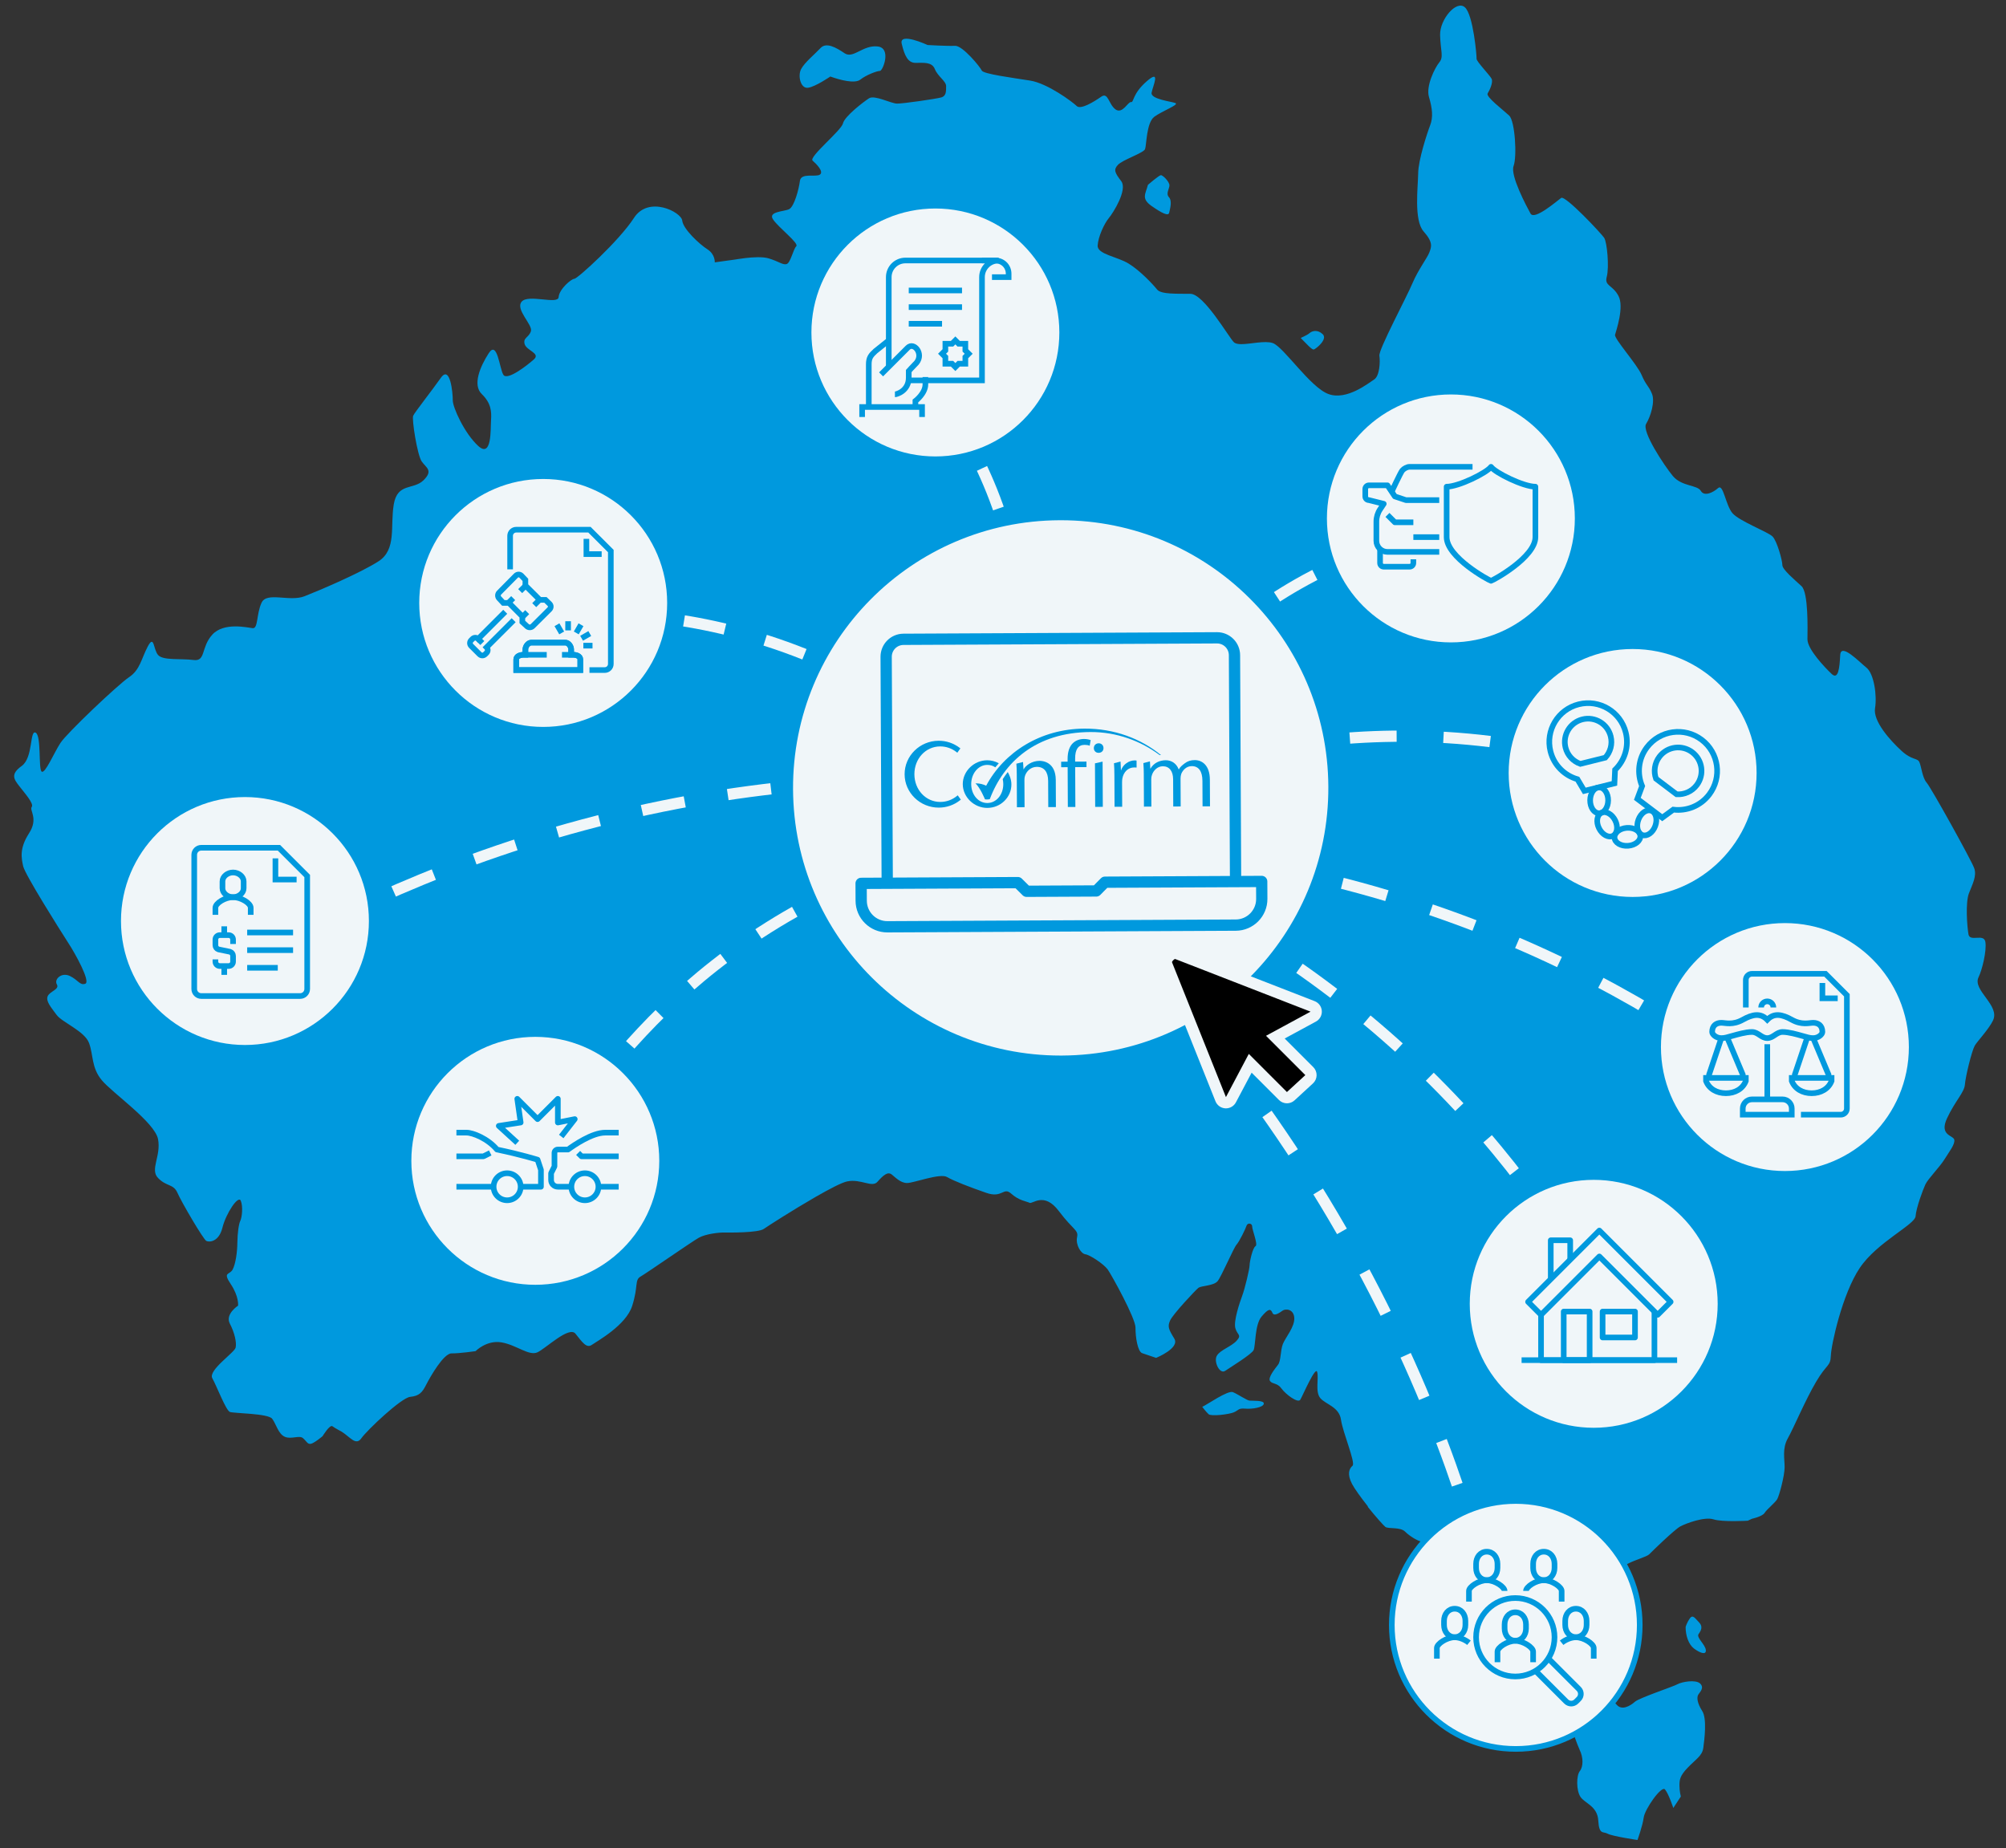 <?xml version="1.0" encoding="utf-8"?>
<!-- Generator: Adobe Illustrator 22.1.0, SVG Export Plug-In . SVG Version: 6.00 Build 0)  -->
<svg version="1.1" id="Layer_1" xmlns="http://www.w3.org/2000/svg" xmlns:xlink="http://www.w3.org/1999/xlink" x="0px" y="0px"
	 viewBox="0 0 356 328" style="enable-background:new 0 0 356 328;" xml:space="preserve">
<rect x="0" y="0" width="356" height="328" fill="#333333" stroke="none"/>
<style type="text/css">
	.st0{fill-rule:evenodd;clip-rule:evenodd;fill:#0099DE;}
	.st1{fill:none;stroke:#F0F6F9;stroke-width:2;stroke-miterlimit:10;}
	.st2{fill:none;stroke:#F0F6F9;stroke-width:2;stroke-miterlimit:10;stroke-dasharray:7.407,7.407;}
	.st3{fill:none;stroke:#F0F6F9;stroke-width:2;stroke-miterlimit:10;stroke-dasharray:7.739,7.739;}
	.st4{fill:none;stroke:#F0F6F9;stroke-width:2;stroke-miterlimit:10;stroke-dasharray:7.545,7.545;}
	.st5{fill:none;stroke:#F0F6F9;stroke-width:2;stroke-miterlimit:10;stroke-dasharray:7.765,7.765;}
	.st6{fill:none;stroke:#F0F6F9;stroke-width:2;stroke-miterlimit:10;stroke-dasharray:7.701,7.701;}
	.st7{fill:none;stroke:#F0F6F9;stroke-width:2;stroke-miterlimit:10;stroke-dasharray:8.316,8.316;}
	.st8{fill:none;stroke:#F0F6F9;stroke-width:2;stroke-miterlimit:10;stroke-dasharray:7.529,7.529;}
	.st9{fill:none;stroke:#F0F6F9;stroke-width:2;stroke-miterlimit:10;stroke-dasharray:8.211,8.211;}
	.st10{fill:none;stroke:#F0F6F9;stroke-width:2;stroke-miterlimit:10;stroke-dasharray:8.245,8.245;}
	.st11{fill:#F0F6F9;}
	.st12{fill:none;stroke:#0099DE;stroke-miterlimit:10;}
	.st13{fill:none;stroke:#0099DE;stroke-linejoin:round;stroke-miterlimit:10;}
	.st14{fill:#F0F6F9;stroke:#0099DE;stroke-miterlimit:10;}
	.st15{fill:#0099DE;}
	.st16{fill:none;stroke:#0099DE;stroke-width:2;stroke-linejoin:round;stroke-miterlimit:10;}
	.st17{display:none;}
	.st18{display:inline;}
	.st19{display:inline;fill:#F0F6F9;}
</style>
<path class="st0" d="M220.305,61.072L220.305,61.072c-0.605,0-1.087-0.089-1.356-0.364c-0.953-0.977-5.303-8.546-7.696-8.57
	c-2.381-0.028-5.216,0.12-5.912-0.767c-0.716-0.894-2.974-3.314-5.014-4.574c-2.009-1.263-5.632-1.657-5.529-3.235
	c0.107-1.612,1.182-3.893,1.989-4.868c0.799-0.961,3.326-5.004,2.207-6.531c-1.155-1.51-1.416-2.043-0.597-2.91
	c0.811-0.894,4.544-2.092,4.813-2.79c0.269-0.702,0.225-4.684,1.645-5.746c1.44-1.044,4.465-2.152,3.741-2.428
	c-0.7-0.279-4.409-0.684-4.227-1.823c0.19-1.141,1.744-4.316-0.858-2.045c-2.598,2.27-2.262,3.788-2.792,3.696
	c-0.526-0.099-1.51,2.189-2.752,1.299c-1.23-0.9-1.297-3.124-2.531-2.258c-1.269,0.888-3.658,2.363-4.366,1.651
	c-0.716-0.712-5.181-4.038-8.281-4.512c-3.096-0.494-8.305-1.167-8.562-1.783c-0.261-0.621-3.405-4.459-4.749-4.384
	c-1.325,0.069-4.86-0.141-4.86-0.141s-5.105-2.365-4.595-0.226c0.503,2.116,1.104,3.383,2.44,3.391
	c1.325,0.016,2.91-0.235,3.436,1.092c0.526,1.333,2.017,2.157,2.005,3.041c-0.012,0.882,0.067,1.754-0.901,2.011
	c-0.977,0.265-6.747,1.097-7.803,1.086c-1.076-0.01-3.974-1.568-4.963-0.949c-0.973,0.619-4.37,3.221-4.643,4.479
	c-0.277,1.228-6.094,5.942-5.386,6.588c0.712,0.621,2.017,1.952,1.309,2.474c-0.712,0.526-3.366-0.39-3.559,1.131
	c-0.19,1.491-1.012,4.583-1.922,5.016c-0.886,0.433-3.816,0.4-2.835,1.827c0.953,1.434,4.639,4.22,4.113,4.744
	c-0.542,0.518-1.02,3.004-1.736,3.174c-0.704,0.17-1.309-0.455-3.176-1.02c-1.036-0.312-2.772-0.209-4.097-0.057
	c-1.04,0.123-1.823,0.263-1.823,0.263l-3.634,0.502c0,0,0.103-1.429-1.321-2.325c-1.4-0.894-4.299-3.587-4.453-5.085
	c-0.166-1.523-5.984-4.504-8.582-0.453c-2.614,4.051-10.037,10.79-10.563,10.784c-0.526-0.008-2.685,1.823-2.788,3.239
	c-0.099,1.418-5.39-0.595-6.568,0.823c-1.155,1.396,2.013,4.095,1.645,5.238c-0.368,1.149-1.443,1.137-1.107,2.296
	c0.348,1.147,2.82,1.615,1.669,2.674c-1.167,1.048-4.738,3.852-5.445,2.768c-0.688-1.066-1.068-6.197-2.595-3.842
	c-1.546,2.385-2.906,5.643-1.246,7.249c1.681,1.629,1.752,3.122,1.649,4.639c-0.107,1.499,0.19,6.812-2.274,4.578
	c-2.46-2.252-4.528-6.867-4.516-8.101c0.016-1.26-0.455-6.3-2.096-4.016c-1.602,2.28-4.655,6.139-4.932,6.758
	c-0.265,0.633,0.72,6.915,1.503,8.091c0.795,1.149,2.116,1.602,0.324,3.365c-1.792,1.742-4.611,0.394-5.271,4.277
	c-0.656,3.891,0.534,7.972-2.681,10.08c-3.207,2.071-10.504,5.181-13.153,6.215c-2.677,1.05-6.731-0.866-7.636,1.172
	c-0.918,2.009-0.589,4.591-1.558,4.495c-0.961-0.103-5.117-1.111-7.181,1.155c-2.057,2.286-1.108,4.787-3.33,4.491
	c-2.199-0.289-5.39,0.126-6.276-0.874c-0.878-0.981-0.672-3.729-1.843-1.517c-1.159,2.205-1.364,4.146-3.334,5.454
	c-1.966,1.313-11.085,9.972-12.157,11.656c-1.099,1.659-2.729,5.535-3.334,5.09c-0.613-0.447-0.016-6.468-1.092-6.923
	c-1.052-0.445-0.403,4.431-2.44,5.912c-2.068,1.471-1.368,2.383-0.479,3.538c0.87,1.153,2.693,3.136,2.246,3.745
	c-0.443,0.613,1.234,2.048-0.486,4.684c-1.7,2.644-1.368,4.32-1.032,5.841c0.336,1.493,6.525,11.308,7.913,13.458
	c1.4,2.13,4.081,7.034,3.108,7.39c-0.965,0.34-1.226-0.649-2.733-1.376c-1.491-0.72-2.843,0.591-2.309,1.495
	c0.522,0.888-1.265,1.22-1.63,2.094c-0.364,0.892,0.593,1.964,1.57,3.296c0.957,1.344,5.011,2.891,5.778,5.03
	c0.779,2.124,0.396,4.342,2.242,6.563c1.827,2.236,9.396,7.452,9.994,10.466c0.581,3.021-1.491,5.4,0.016,6.913
	c1.471,1.536,2.721,1.006,3.421,2.608c0.688,1.594,4.599,8.277,5.129,8.548c0.518,0.267,2.222,0.2,2.859-2.341
	c0.641-2.573,2.831-5.843,3.262-4.781c0.423,1.062,0.202,2.936-0.071,3.516c-0.285,0.561-0.518,2.199-0.538,3.905
	c-0.016,1.677-0.304,3.783-0.842,4.791c-0.554,1.007-1.807,0.36-0.332,2.573c1.495,2.24,1.301,3.824,1.301,3.824
	s-2.325,1.495-1.471,3.17c0.886,1.704,1.226,3.377,1.04,4.273c-0.19,0.888-4.928,4.028-4.141,5.442
	c0.791,1.423,2.412,5.703,3.116,5.977c0.72,0.269,6.814,0.247,7.518,1.222c0.712,0.973,1.072,2.685,2.242,3.195
	c1.139,0.487,2.57-0.338,3.227,0.245c0.664,0.591,0.783,1.084,1.364,0.999c0.589-0.087,2.1-1.357,2.1-1.357s1.281-2.12,1.752-1.76
	c0.487,0.358,1.606,0.942,1.606,0.942c1.574,0.986,2.547,2.578,3.528,1.182c0.985-1.408,7.075-7.182,8.657-7.342
	c1.617-0.16,2.147-0.771,2.867-2.199c0.72-1.396,3.073-5.528,4.481-5.515c1.427,0.014,4.259-0.398,4.259-0.398
	s1.973-2.021,4.627-1.552c2.65,0.459,4.836,2.452,6.355,1.76c1.515-0.71,5.624-4.736,6.755-3.298
	c1.155,1.423,1.93,2.665,2.907,1.967c0.988-0.688,6.066-3.476,7.154-6.919c1.107-3.443,0.399-4.593,1.487-5.196
	c1.067-0.607,9.096-6.197,10.337-6.889c1.254-0.688,3.547-0.933,4.449-0.925c0.878,0.012,6.094,0.073,7.091-0.645
	c0.605-0.435,5.196-3.379,9.187-5.675c2.44-1.402,4.655-2.561,5.6-2.75c2.471-0.503,4.409,1.19,5.39,0.053
	c0.997-1.127,1.803-1.841,2.503-1.287c0.696,0.536,1.562,1.51,2.729,1.519c1.147,0.02,5.853-1.792,7.099-1.064
	c1.226,0.718,4.053,1.799,6.968,2.812c2.895,1.012,3.009-1.117,4.421,0.137c1.392,1.256,2.736,1.36,3.262,1.631
	c0.518,0.269,2.578-2.019,5.189,1.461c2.634,3.482,3.515,3.316,3.235,4.657c-0.273,1.315,0.676,2.912,1.483,3.015
	c0.795,0.101,3.247,1.718,3.958,2.695c0.692,0.987,4.947,8.657,4.932,10.33c-0.02,1.689,0.392,4.246,1.182,4.522
	c0.811,0.277,2.475,0.837,2.475,0.837s4.263-1.728,3.227-3.417c-1.036-1.704-1.21-2.143-0.755-3.193
	c0.451-1.078,4.477-5.37,5.011-5.799c0.53-0.437,2.693-0.336,3.437-1.214c0.712-0.894,2.804-5.839,3.354-6.474
	c0.538-0.611,1.582-2.774,1.772-3.36c0.178-0.56,1.012-0.461,1.004,0.156c0,0.617,1.068,3.213,0.597,3.472
	c-0.503,0.255-1.06,2.751-1.06,3.425c-0.008,0.643-0.842,4.158-1.313,5.392c-0.459,1.25-1.554,4.469-1.214,5.732
	c0.34,1.244,1.191,1.163,0.241,2.221c-0.945,1.064-2.95,1.659-3.524,2.679c-0.601,1.024,0.498,3.33,1.467,2.689
	c0.981-0.665,4.702-2.944,5.058-3.69c0.36-0.744,0.198-4.536,1.408-5.94c1.198-1.419,1.605-1.447,1.918-0.704
	c0.285,0.767,1.325-0.018,1.823-0.362c0.471-0.356,1.938-0.338,2.068,1.251c0.107,1.618-1.499,3.421-2.017,4.651
	c-0.479,1.248-0.324,3.021-0.874,3.715c-0.55,0.726-1.851,2.303-1.4,2.893c0.439,0.576,1.277,0.273,2.021,1.315
	c0.743,1.028,2.958,2.697,3.349,1.97c0.411-0.696,2.701-6.047,2.986-4.896c0.309,1.174-0.391,3.519,0.566,4.644
	c0.984,1.123,3.322,1.529,3.658,3.809c0.324,2.286,2.614,7.627,2.056,8.168c-0.597,0.528-1.012,1.459-0.095,3.237
	c0.427,0.831,1.594,2.434,2.796,3.96l0.02,0.128c1.242,1.566,2.827,3.344,3.104,3.543c0.569,0.388,2.622-0.03,3.496,0.831
	c0.87,0.86,2.147,1.582,2.82,1.764c0.676,0.184,6.359-1.054,7.858,0.577c1.483,1.608,4.485,3.077,5.331,3.468
	c0.846,0.421,2.768,2.612,3.243,1.236c0.455-1.378,1.436-2.565,2.294-3.209c0.854-0.662,3.682-4.275,4.393-4.763
	c0.708-0.486,2.919-2.201,3.702-0.755c0.783,1.422,1.57,1.835,1.036,2.537c-0.542,0.698-2.056,1.795-1.321,1.956
	c0.763,0.122,2.298-2.074,2.867-1.232c0.577,0.862,1.222,2.066,1.214,2.855c-0.008,0.815,1.353,1.576,2.535,2.581
	c1.194,0.986,3.828,4.218,3.662,3.187c-0.162-1.03-1.428-3.801-0.127-4.491c1.297-0.694,3.429-1.26,3.832-1.697
	c0.415-0.435,4.449-4.358,5.477-4.921c1.032-0.558,4.33-1.783,5.912-1.27c1.606,0.51,6.086,0.243,6.086,0.243l0.751-0.348
	c0,0,1.827-0.393,2.234-1.032c0.221-0.36,0.739-0.846,1.233-1.325c0.439-0.431,0.85-0.836,1.025-1.147
	c0.364-0.668,1.281-4.083,1.297-5.596c0.016-1.515-0.463-3.346,0.577-5.189c1.052-1.867,3.096-6.778,5.006-10.005
	c1.882-3.225,2.555-2.689,2.622-4.645c0.059-1.947,2.052-10.99,5.121-15.554c3.057-4.583,9.812-7.69,9.918-9.197
	c0.107-1.497,1.293-4.682,1.74-5.643c0.455-0.983,2.61-3.162,3.417-4.495c0.799-1.311,1.878-2.624,1.708-3.44
	c-0.17-0.789-2.725-0.732-1.277-3.818c1.44-3.08,3.057-4.561,3.164-5.971c0.107-1.427,1.206-5.926,1.744-6.893
	c0.427-0.752,2.48-2.891,3.251-4.489l-0.004-0.002c1.285-2.667-3.682-5.349-2.575-7.648c0.641-1.309,1.464-4.666,1.218-6.258
	c-0.245-1.604-2.752,0.061-3.002-1.37c-0.245-1.41-0.554-5.568,0.075-7.259c0.637-1.665,1.447-3.09,0.933-4.5
	c-0.514-1.422-7.636-14.254-8.423-15.141c-0.779-0.901-0.938-2.851-1.293-3.644c-0.352-0.805-1.325-0.281-3.247-2.082
	c-1.934-1.782-5.003-5.177-4.627-7.486c0.379-2.302-0.198-6.116-1.503-7.188c-1.333-1.069-4.56-4.474-4.674-2.266
	c-0.115,2.215-0.32,4.522-1.542,3.342c-1.222-1.155-4.29-4.382-4.275-6.138c0.019-1.783,0.182-8.247-1.044-9.41
	c-1.242-1.153-3.421-2.96-3.409-3.755c0.008-0.791-0.945-4.255-1.728-5.052c-0.787-0.822-5.908-2.729-7.13-4.156
	c-1.218-1.437-1.618-5.248-2.527-4.467c-0.89,0.799-2.48,1.584-3.092,0.502c-0.625-1.065-3.354-0.745-4.94-2.606
	c-1.562-1.892-5.572-7.945-4.761-9.274c0.803-1.311,1.625-3.966,1.024-5.378c-0.601-1.439-1.04-1.445-1.819-3.294
	c-0.791-1.884-4.9-6.438-4.718-7.138c0.186-0.706,1.665-4.957,0.601-6.907c-1.032-1.966-2.531-1.72-2.073-3.387
	c0.455-1.683,0.064-6.116-0.458-6.913c-0.53-0.793-6.913-7.597-7.637-7.079c-0.72,0.518-4.738,4.018-5.43,2.782
	c-0.688-1.252-3.642-6.77-3.01-8.449c0.629-1.677,0.261-7.975-0.787-8.954c-1.048-0.975-4.18-3.34-3.816-3.923
	c0.36-0.571,1.012-1.986,0.7-2.604c-0.313-0.627-2.725-3.11-2.665-3.553c0.036-0.437-0.586-7.787-2.069-9.122
	c-1.503-1.362-4.469,2.147-4.405,4.9c0.059,2.755,0.684,3.903-0.142,4.866c-0.803,0.98-2.42,4.239-1.823,6.181
	c0.589,1.968,0.751,3.551,0.206,4.969c-0.542,1.408-2.108,6.165-2.132,8.566c-0.028,2.397-0.795,8.307,0.969,10.29
	c1.736,1.95,1.38,2.755,1.012,3.724c-0.356,0.963-1.986,3.085-2.986,5.445c-0.989,2.395-6.05,11.822-5.876,12.878
	c0.162,1.056,0.051,3.632-0.953,4.239c-0.969,0.601-4.809,3.751-8.075,2.571c-3.267-1.184-7.965-8.404-9.918-9.058
	C224.45,60.409,221.939,61.072,220.305,61.072L220.305,61.072z M269.679,286.981c-0.538,0.787-2.491,1.311-1.257,2.472
	c1.218,1.161,2.361,2.325,2.907,2.058c0.53-0.261,2.653-1.469,1.874-2.972c-0.775-1.526-1.364-3.739-2.258-3.302
	C270.043,285.668,269.679,286.896,269.679,286.981L269.679,286.981z M276.038,297.414c0.154,1.687,3.595,11.633,4.283,13.072
	c0.692,1.414,0.672,3.01,0.047,3.811c-0.625,0.783-0.653,3.444,0.126,4.597c0.795,1.151,3.002,1.621,3.148,4.188
	c0.146,2.578,0.862,1.884,1.669,2.329c0.787,0.449,5.287,1.115,5.287,1.115s0.906-2.478,1.104-3.975
	c0.194-1.495,3.156-5.73,3.777-4.997c0.625,0.71,1.479,3.285,1.479,3.285l1.333-2.021c0,0-0.249-0.969-0.241-1.964
	c0.012-0.965,0.02-1.671,1.467-3.162c1.424-1.493,2.574-2.096,2.764-3.51c0.194-1.421,0.684-5.226-0.194-6.549
	c-0.862-1.352-1.028-2.412-0.673-2.94c0.356-0.52,1.068-1.222,0.285-1.952c-0.783-0.711-3.191-0.298-3.982,0.135
	c-0.795,0.445-6.759,2.414-7.558,3.106c-0.799,0.708-2.333,1.673-3.286,0.499c-0.953-1.153-5.168-4.57-5.623-4.574
	C280.803,297.904,276.038,297.414,276.038,297.414L276.038,297.414z M299.145,288.719c-0.016,1.501,0.514,3.093,1.479,3.828
	c0.957,0.718,2.187,1.257,2.108,0.29c-0.079-0.995-1.736-2.242-1.289-2.857c0.443-0.609,0.803-1.317,0.107-2.045
	c-0.696-0.71-1.127-1.507-1.665-0.72C299.331,288,299.145,288.719,299.145,288.719L299.145,288.719z M213.361,249.659
	c0.846-0.37,4.52-2.972,5.442-2.608c0.917,0.381,2.46,1.457,2.954,1.505c0.498,0.054,2.678-0.101,2.523,0.571
	c-0.13,0.647-2.041,0.953-3.302,0.85c-1.222-0.102-1.112,0.252-1.997,0.651c-0.886,0.376-4.058,0.753-4.489,0.338
	C214.053,250.577,213.361,249.659,213.361,249.659L213.361,249.659z M230.836,59.981c0-0.034,1.104-0.463,1.562-0.864
	c0.447-0.396,1.416-0.694,2.349,0.196c0.925,0.904-1.234,2.622-1.59,2.707C232.81,62.108,231.794,60.928,230.836,59.981
	L230.836,59.981z M203.723,32.796c0,0,1.93-1.657,2.282-1.711c0.356-0.03,1.542,1.173,1.534,1.811
	c-0.008,0.617-0.688,1.457-0.083,2.106c0.621,0.686,0.158,2.15,0.032,2.762c-0.15,0.629-1.289,0.073-3.152-1.232
	C202.502,35.222,203.296,34.434,203.723,32.796L203.723,32.796z M147.354,13.579c0,0-2.606,1.794-3.927,1.991
	c-1.348,0.215-1.883-2.11-1.258-3.306c0.633-1.194,2.432-2.646,3.456-3.745c1.028-1.09,2.804-0.06,4.287,0.947
	c1.519,0.991,3.219-1.487,5.794-1.226c2.574,0.23,0.977,4.352,0.447,4.346c-0.53-0.002-2.456,0.733-3.445,1.524
	C151.735,14.903,149.121,14.211,147.354,13.579z"/>
<g>
	<g>
		<path class="st1" d="M80.661,111.549c0,0,1.385-0.407,3.89-0.909"/>
		<path class="st2" d="M91.866,109.496c9.579-1.118,24.402-1.455,40.903,3.212c18.593,5.259,31.569,14.681,38.365,20.621"/>
		<path class="st1" d="M173.867,135.83c1.844,1.774,2.782,2.871,2.782,2.871"/>
	</g>
</g>
<g>
	<g>
		<path class="st1" d="M32.644,178.954c0,0,1.115-0.855,3.257-2.316"/>
		<path class="st3" d="M42.401,172.441c11.568-7.106,32.891-18.478,61.105-26.059c30.844-8.288,55.981-8.3,68.099-7.59"/>
		<path class="st1" d="M175.469,139.072c2.587,0.227,3.973,0.436,3.973,0.436"/>
	</g>
</g>
<g>
	<g>
		<path class="st1" d="M96.687,207.23c0,0,0.605-1.305,1.876-3.53"/>
		<path class="st4" d="M102.565,197.308c5.487-8.079,15.012-19.748,29.384-29.783c16.202-11.312,31.819-15.839,40.762-17.621"/>
		<path class="st1" d="M176.429,149.249c2.535-0.385,3.97-0.468,3.97-0.468"/>
	</g>
</g>
<g>
	<g>
		<path class="st1" d="M197.988,137.118c0,0,0.616-1.324,1.91-3.511"/>
		<path class="st5" d="M204.186,127.14c5.144-7.008,13.66-16.366,26.174-23.491c14.37-8.182,28.228-10.126,36.536-10.442"/>
		<path class="st1" d="M270.782,93.168c2.542,0.049,3.99,0.234,3.99,0.234"/>
	</g>
</g>
<g>
	<g>
		<path class="st1" d="M147.359,50.834c0,0,1.232,0.785,3.229,2.357"/>
		<path class="st6" d="M156.382,58.254c6.222,5.984,14.297,15.592,19.615,28.838c6.105,15.207,6.119,29.091,5.286,37.31"/>
		<path class="st1" d="M180.789,128.224c-0.4,2.51-0.786,3.918-0.786,3.918"/>
	</g>
</g>
<g>
	<g>
		<path class="st1" d="M195.608,142.074c0,0,1.268-0.662,3.631-1.667"/>
		<path class="st7" d="M207.014,137.467c10.102-3.401,26.236-7.347,45.631-6.77c21.903,0.651,38.749,6.797,47.728,10.935"/>
		<path class="st1" d="M304.114,143.457c2.282,1.182,3.489,1.947,3.489,1.947"/>
	</g>
</g>
<g>
	<g>
		<path class="st1" d="M179.807,147.27c0,0,1.377,0.329,3.845,1.092"/>
		<path class="st8" d="M190.773,150.797c11.397,4.242,30.231,12.804,49.481,28.267c21.201,17.031,33.549,34.915,39.174,44.382"/>
		<path class="st1" d="M281.299,226.717c1.245,2.267,1.833,3.552,1.833,3.552"/>
	</g>
</g>
<g>
	<g>
		<path class="st1" d="M177.328,150.369c0,0,1.402-0.137,3.989-0.236"/>
		<path class="st9" d="M189.523,150.054c13.113,0.208,35.578,2.03,61.321,10.355c28.394,9.182,48.153,22.194,57.579,29.29"/>
		<path class="st1" d="M311.668,192.222c2.019,1.626,3.052,2.578,3.052,2.578"/>
	</g>
</g>
<g>
	<g>
		<path class="st1" d="M183.66,151.952c0,0,1.101,0.867,3.055,2.575"/>
		<path class="st10" d="M192.786,160.102c10.356,9.931,27.873,28.778,43.757,55.658c17.382,29.415,24.911,55.088,27.819,67.522"/>
		<path class="st1" d="M265.248,287.313c0.52,2.547,0.721,3.93,0.721,3.93"/>
	</g>
</g>
<g>
	<circle class="st11" cx="316.763" cy="185.811" r="22"/>
	<g>
		<line class="st12" x1="313.633" y1="195.093" x2="313.633" y2="185.311"/>
		<polyline class="st12" points="305.48,184.224 303.307,190.698 303.307,191.289 		"/>
		<polyline class="st12" points="309.285,191.289 309.285,190.698 306.567,184.224 		"/>
		<path class="st12" d="M302.763,191.289v0.543c0.543,1.41,1.931,2.174,3.533,2.174s2.989-0.764,3.533-2.174v-0.543H302.763z"/>
		<polyline class="st12" points="320.698,184.224 318.524,190.698 318.524,191.289 		"/>
		<polyline class="st12" points="324.502,191.289 324.502,190.698 321.785,184.224 		"/>
		<path class="st12" d="M317.98,191.289v0.543c0.543,1.41,1.93,2.174,3.533,2.174c1.602,0,2.989-0.764,3.533-2.174v-0.543H317.98z"
			/>
		<path class="st12" d="M312.546,178.789c0-0.6,0.487-1.087,1.087-1.087c0.6,0,1.087,0.487,1.087,1.087"/>
		<path class="st12" d="M321.785,181.506c-0.709,0-2.02,0.453-3.804-0.543c-1.744-0.974-3.137-1.24-4.348,0
			c-1.211-1.24-2.604-0.974-4.348,0c-1.785,0.997-3.096,0.543-3.804,0.543c-0.861,0-1.63,0.453-1.63,1.63
			c0,0.408,0.679,1.087,1.63,1.087c0.643,0,1.009-0.139,2.128-0.448c0.706-0.195,2.214-0.639,3.307-0.639s1.654,1.087,2.717,1.087
			c1.063,0,1.625-1.087,2.717-1.087s2.602,0.444,3.307,0.639c1.119,0.309,1.485,0.448,2.128,0.448c0.951,0,1.63-0.679,1.63-1.087
			C323.415,181.959,322.645,181.506,321.785,181.506z"/>
		<path class="st12" d="M317.98,197.811v-1.087c0-0.897-0.734-1.63-1.63-1.63h-5.435c-0.897,0-1.63,0.734-1.63,1.63v1.087H317.98z"
			/>
		<path class="st12" d="M309.828,178.789v-4.891c0-0.6,0.487-1.087,1.087-1.087h13.043l3.804,3.804v20.109
			c0,0.6-0.487,1.087-1.087,1.087h-7.065"/>
		<polyline class="st12" points="326.133,177.159 323.415,177.159 323.415,174.441 		"/>
	</g>
</g>
<g>
	<circle class="st11" cx="166" cy="59" r="22"/>
	<g>
		<path class="st12" d="M162.455,72.227v-1.064c0,0,1.773-1.33,1.773-2.955v-1.3"/>
		<path class="st12" d="M157.727,60.409l-2.364,1.891c-0.835,0.766-1.182,1.203-1.182,2.364v4.012l0.001,3.67"/>
		<polyline class="st12" points="153,74 153,72.227 163.636,72.227 163.636,74 		"/>
		<path class="st12" d="M156.366,66.436c0,0,3.639-3.639,4.727-4.727c1.088-1.088,2.87,1.031,1.573,2.653
			c-0.637,0.637-1.393,1.483-1.393,1.483c0,0.266,0,0.951,0,1.182c0,2.317-2.106,2.955-2.453,2.955"/>
		<path class="st12" d="M176.045,49.182H179v-0.591c0-1.36-1.058-2.364-2.364-2.364h-2.364"/>
		<path class="st12" d="M157.727,65.136V49.182c0-1.632,1.323-2.955,2.955-2.955h16.545c-1.632,0-2.955,1.323-2.955,2.955V67.5h-13"
			/>
		<line class="st12" x1="161.273" y1="51.545" x2="170.727" y2="51.545"/>
		<line class="st12" x1="161.273" y1="54.5" x2="170.727" y2="54.5"/>
		<line class="st12" x1="161.273" y1="57.455" x2="167.182" y2="57.455"/>
		<polygon class="st12" points="169.545,60.409 170.136,61 171.318,61 171.318,62.182 171.909,62.773 171.318,63.364 
			171.318,64.545 170.136,64.545 169.545,65.136 168.955,64.545 167.773,64.545 167.773,63.364 167.182,62.773 167.773,62.182 
			167.773,61 168.955,61 		"/>
	</g>
</g>
<g>
	<circle class="st11" cx="96.4" cy="107" r="22"/>
	<g>
		<line class="st12" x1="100.819" y1="111.87" x2="100.819" y2="110.245"/>
		<line class="st12" x1="102.267" y1="112.319" x2="103.106" y2="110.866"/>
		<line class="st12" x1="103.214" y1="113.266" x2="104.667" y2="112.427"/>
		<line class="st12" x1="103.526" y1="114.577" x2="105.151" y2="114.577"/>
		<line class="st12" x1="99.681" y1="112.319" x2="98.842" y2="110.866"/>
		<path class="st12" d="M89.662,108.568l-4.807,4.807c-0.275-0.275-0.721-0.275-0.996,0l-0.249,0.249
			c-0.275,0.275-0.275,0.721,0,0.996l1.494,1.494c0.275,0.275,0.721,0.275,0.996,0l0.249-0.249c0.275-0.275,0.275-0.721,0-0.996
			l4.807-4.807"/>
		<path class="st12" d="M88.582,106.196l0.747,0.8h0.996l2.372,2.385v0.996l0.806,0.747c0.275,0.275,0.751,0.275,1.026,0
			l3.003-2.988c0.275-0.275,0.283-0.69,0.007-0.965l-0.74-0.716h-0.996l-2.565-2.552v-0.996l-0.709-0.747
			c-0.275-0.275-0.702-0.275-0.977,0l-2.979,3.015C88.297,105.449,88.306,105.921,88.582,106.196z"/>
		<line class="st12" x1="84.846" y1="113.365" x2="85.593" y2="114.112"/>
		<line class="st12" x1="93.313" y1="103.902" x2="92.317" y2="104.899"/>
		<line class="st12" x1="95.803" y1="106.393" x2="94.807" y2="107.389"/>
		<line class="st12" x1="91.072" y1="106.144" x2="90.325" y2="106.891"/>
		<line class="st12" x1="93.562" y1="108.634" x2="92.815" y2="109.381"/>
		<path class="st12" d="M101.716,116.202h-0.356v-0.939c0-0.583-0.469-1.227-1.053-1.227h-5.987c-0.583,0-1.083,0.644-1.083,1.227
			v0.939h-0.326c-0.584,0-1.299,0.239-1.299,0.822v1.885h11.372v-1.885C102.985,116.44,102.3,116.202,101.716,116.202z"/>
		<path class="st12" d="M93.238,116.202v-0.939c0-0.583,0.5-1.227,1.083-1.227h5.987c0.583,0,1.053,0.644,1.053,1.227v0.939"/>
		<path class="st12" d="M97.028,116.202h-4.116c-0.584,0-1.299,0.239-1.299,0.822v1.885h11.372v-1.885
			c0-0.584-0.685-0.822-1.269-0.822h-1.981"/>
		<path class="st12" d="M90.53,101.04v-5.957c0-0.598,0.485-1.083,1.083-1.083h12.996l3.791,3.791v20.036
			c0,0.598-0.485,1.083-1.083,1.083h-2.708"/>
		<polyline class="st12" points="106.775,98.332 104.068,98.332 104.068,95.625 		"/>
	</g>
</g>
<g>
	<circle class="st11" cx="289.739" cy="137.174" r="22"/>
	<g>
		<path class="st12" d="M300.317,133.489c-1.832-1.386-4.44-1.025-5.827,0.807c-0.874,1.154-1.052,2.617-0.607,3.887l3.664,2.773
			c1.344,0.083,2.703-0.486,3.576-1.64C302.509,137.483,302.148,134.875,300.317,133.489z"/>
		<path class="st12" d="M301.99,131.277c-3.053-2.31-7.401-1.708-9.711,1.344c-1.548,2.045-1.782,4.668-0.856,6.874l-0.848,2.269
			l4.422,3.347l1.954-1.433c2.374,0.293,4.836-0.646,6.383-2.691C305.645,137.936,305.043,133.588,301.99,131.277z"/>
		<path class="st12" d="M280.838,127.657c2.214-0.552,4.457,0.795,5.009,3.009c0.348,1.395-0.06,2.801-0.962,3.788l-4.429,1.104
			c-1.26-0.449-2.28-1.498-2.628-2.893C277.277,130.451,278.624,128.209,280.838,127.657z"/>
		<path class="st12" d="M280.172,124.984c3.69-0.92,7.428,1.325,8.348,5.016c0.616,2.472-0.192,4.96-1.899,6.614l-0.11,2.404
			l-5.345,1.333l-1.226-2.071c-2.284-0.658-4.166-2.476-4.782-4.948C274.236,129.642,276.481,125.904,280.172,124.984z"/>
		<path class="st12" d="M285.394,142.054c-0.015,1.265-0.743,2.28-1.625,2.265c-0.882-0.015-1.585-1.052-1.57-2.318
			c0.015-1.266,0.743-2.28,1.625-2.265C284.707,139.75,285.41,140.788,285.394,142.054z"/>
		<path class="st12" d="M290.759,145.482c-0.436,1.191-0.118,2.402,0.709,2.705c0.827,0.303,1.851-0.417,2.286-1.609
			c0.436-1.191,0.118-2.402-0.709-2.705C292.218,143.57,291.195,144.291,290.759,145.482z"/>
		<path class="st12" d="M288.696,146.915c-1.265,0.096-2.236,0.885-2.17,1.763c0.066,0.878,1.145,1.513,2.409,1.417
			c1.265-0.096,2.236-0.885,2.17-1.763C291.039,147.454,289.96,146.82,288.696,146.915z"/>
		<path class="st12" d="M286.643,145.59c-0.562-1.131-1.659-1.736-2.45-1.35c-0.791,0.386-0.978,1.616-0.416,2.747
			c0.562,1.131,1.659,1.736,2.45,1.35C287.019,147.952,287.205,146.722,286.643,145.59z"/>
	</g>
</g>
<g>
	<circle class="st11" cx="43.469" cy="163.445" r="22"/>
	<g>
		<g>
			<path class="st12" d="M44.493,162.348v-1.253c0-0.817-1.724-1.879-3.132-1.879c-1.408,0-3.132,1.062-3.132,1.879v1.253"/>
			<path class="st12" d="M41.361,154.83c-0.972,0-1.879,0.707-1.879,1.579v1.227c0,0.872,0.908,1.579,1.879,1.579
				c0.972,0,1.879-0.707,1.879-1.579v-1.227C43.24,155.537,42.333,154.83,41.361,154.83z"/>
		</g>
		<g>
			<path class="st12" d="M38.228,170.257v0.392c0,0.433,0.351,0.783,0.783,0.783h1.566c0.433,0,0.783-0.351,0.783-0.783v-1.002
				c0-0.337-0.216-0.636-0.535-0.743l-2.062-0.426c-0.32-0.107-0.535-0.406-0.535-0.743v-1.002c0-0.433,0.351-0.783,0.783-0.783
				h1.566c0.433,0,0.783,0.351,0.783,0.783v0.783"/>
			<line class="st12" x1="39.795" y1="165.95" x2="39.795" y2="164.384"/>
			<line class="st12" x1="39.795" y1="171.432" x2="39.795" y2="172.998"/>
		</g>
		<g>
			<path class="st12" d="M35.722,150.445h13.783l5.012,5.012v20.048c0,0.692-0.561,1.253-1.253,1.253H35.722
				c-0.692,0-1.253-0.561-1.253-1.253v-23.807C34.469,151.006,35.03,150.445,35.722,150.445z"/>
			<polyline class="st12" points="52.638,156.083 48.879,156.083 48.879,152.324 			"/>
		</g>
		<line class="st12" x1="43.867" y1="165.48" x2="52.011" y2="165.48"/>
		<line class="st12" x1="43.867" y1="168.613" x2="52.011" y2="168.613"/>
		<line class="st12" x1="43.867" y1="171.745" x2="49.296" y2="171.745"/>
	</g>
</g>
<g>
	<circle class="st11" cx="95" cy="206" r="22"/>
	<g>
		<polyline class="st13" points="91.8,202.8 88.519,199.8 92.4,199.2 91.8,195 95.4,198.6 99,195 99,199.2 102,198.6 99.6,201.68 		
			"/>
		<line class="st13" x1="81" y1="210.6" x2="87.6" y2="210.6"/>
		<path class="st13" d="M92.4,210.6H96v-3l-0.6-1.8c0,0-3.019-0.938-7.2-1.8c-1.626-1.94-4.275-3-5.4-3c-0.627,0-1.8,0-1.8,0"/>
		<polyline class="st13" points="87,204.6 85.8,205.2 81,205.2 		"/>
		<path class="st13" d="M87.597,210.602c0,1.325,1.075,2.398,2.402,2.398c1.326,0,2.402-1.074,2.402-2.398s-1.075-2.398-2.402-2.398
			C88.672,208.203,87.597,209.277,87.597,210.602z"/>
		<line class="st13" x1="106.2" y1="210.6" x2="109.8" y2="210.6"/>
		<path class="st13" d="M109.8,201h-2.4c-2.325,0-5.569,2.25-6.6,3c-0.568,0-1.299,0-1.804,0c-0.332,0-0.596,0.268-0.596,0.6v2.4
			l-0.6,1.2v1.2c0,0.663,0.537,1.2,1.2,1.2h2.4"/>
		<polyline class="st13" points="109.8,205.2 103.2,205.2 102.6,204.6 		"/>
		<path class="st13" d="M101.4,210.602c0,1.325,1.075,2.398,2.402,2.398c1.326,0,2.402-1.074,2.402-2.398s-1.075-2.398-2.402-2.398
			C102.475,208.203,101.4,209.277,101.4,210.602z"/>
	</g>
</g>
<g>
	<circle class="st11" cx="257.484" cy="92" r="22"/>
	<g>
		<path class="st13" d="M264.608,82.844c-0.751,1.05-5.728,3.525-7.876,3.525c0,3.496,0,5.937,0,8.946
			c0,3.576,7.447,7.642,7.876,7.755c0.429-0.113,7.876-4.179,7.876-7.755c0-3.009,0-5.45,0-8.946
			C270.336,86.369,265.359,83.893,264.608,82.844z"/>
		<path class="st13" d="M255.419,97.94h-9.189c-1.088,0-1.969-0.882-1.969-1.969v-3.402c0-0.778,0.23-1.538,0.661-2.185l0.651-0.977
			l-2.625-0.656c-0.363,0-0.656-0.294-0.656-0.656v-1.313c0-0.363,0.294-0.656,0.656-0.656h3.282l1.313,1.969l1.969,0.656h5.907"/>
		<polyline class="st13" points="246.229,91.376 247.542,92.689 250.824,92.689 		"/>
		<path class="st13" d="M244.917,97.284v2.625c0,0.363,0.294,0.656,0.656,0.656h4.595c0.363,0,0.656-0.294,0.656-0.656v-0.656"/>
		<path class="st13" d="M261.326,82.844c0,0-10.08,0-11.158,0c-0.459,0-1.011,0.299-1.313,0.656
			c-0.302,0.358-1.969,3.938-1.969,3.938"/>
		<line class="st13" x1="250.824" y1="95.315" x2="255.419" y2="95.315"/>
	</g>
</g>
<g>
	<circle class="st14" cx="269" cy="288.366" r="22"/>
	<g>
		<path class="st12" d="M272.08,294.978v-1.898c0-0.721-1.74-1.893-3.162-1.893c-1.422,0-3.164,1.172-3.164,1.893v1.898"/>
		<circle class="st12" cx="268.917" cy="290.549" r="6.959"/>
		<path class="st12" d="M268.917,291.156c-1.141,0-1.898-0.966-1.898-2.158v-0.72c0-1.192,0.757-2.158,1.898-2.158
			c1.141,0,1.898,0.966,1.898,2.158v0.72C270.815,290.19,270.058,291.156,268.917,291.156z"/>
		<path class="st12" d="M267.019,282.326c0-0.721-1.74-1.893-3.162-1.893c-1.422,0-3.164,1.172-3.164,1.893v1.898"/>
		<path class="st12" d="M263.856,280.402c-1.141,0-1.898-0.966-1.898-2.158v-0.72c0-1.192,0.757-2.158,1.898-2.158
			c1.141,0,1.898,0.966,1.898,2.158v0.72C265.754,279.435,264.997,280.402,263.856,280.402z"/>
		<path class="st12" d="M270.815,282.326c0-0.721,1.74-1.893,3.162-1.893c1.422,0,3.164,1.172,3.164,1.893v1.898"/>
		<path class="st12" d="M273.978,280.402c1.141,0,1.898-0.966,1.898-2.158v-0.72c0-1.192-0.757-2.158-1.898-2.158
			s-1.898,0.966-1.898,2.158v0.72C272.08,279.435,272.837,280.402,273.978,280.402z"/>
		<path class="st12" d="M282.834,294.345v-1.898c0-0.721-1.74-1.893-3.162-1.893c-0.886,0-1.896,0.455-2.532,0.972"/>
		<path class="st12" d="M279.671,290.523c-1.141,0-1.898-0.966-1.898-2.158v-0.72c0-1.192,0.757-2.158,1.898-2.158
			c1.141,0,1.898,0.966,1.898,2.158v0.72C281.569,289.557,280.812,290.523,279.671,290.523z"/>
		<path class="st12" d="M255,294.345v-1.898c0-0.721,1.74-1.893,3.162-1.893c0.886,0,1.896,0.455,2.532,0.972"/>
		<path class="st12" d="M258.163,290.523c1.141,0,1.898-0.966,1.898-2.158v-0.72c0-1.192-0.757-2.158-1.898-2.158
			c-1.141,0-1.898,0.966-1.898,2.158v0.72C256.265,289.557,257.022,290.523,258.163,290.523z"/>
		<path class="st12" d="M274.812,294.345l5.368,5.368c0.494,0.494,0.494,1.295,0,1.789l-0.447,0.447
			c-0.494,0.494-1.295,0.494-1.789,0l-5.368-5.368"/>
	</g>
</g>
<g>
	<circle class="st11" cx="282.834" cy="231.375" r="22"/>
	<g>
		<polyline class="st13" points="278.659,223.55 278.659,220.1 275.209,220.1 275.209,227 		"/>
		<polyline class="st13" points="293.609,232.75 293.609,241.375 273.484,241.375 273.484,232.75 		"/>
		<polygon class="st13" points="283.834,218.375 271.184,231.025 273.484,233.325 283.834,222.975 294.184,233.325 296.484,231.025 
					"/>
		<rect x="277.509" y="232.75" class="st13" width="4.6" height="8.625"/>
		<rect x="284.409" y="232.75" class="st13" width="5.75" height="4.6"/>
		<line class="st13" x1="270.034" y1="241.375" x2="297.634" y2="241.375"/>
	</g>
</g>
<g>
	<g>
		<path class="st11" d="M188.235,188.32c-26.613,0-48.368-21.653-48.496-48.269c-0.128-26.742,21.525-48.603,48.268-48.731
			l0.236-0.001c26.613,0,48.368,21.653,48.495,48.269c0.063,12.955-4.924,25.158-14.041,34.362
			c-9.116,9.204-21.271,14.308-34.226,14.369L188.235,188.32z"/>
		<path class="st15" d="M188.243,92.32c26.128-0.001,47.37,21.117,47.495,47.273c0.125,26.233-21.039,47.601-47.272,47.727
			c-0.077,0-0.155,0.001-0.232,0.001c-26.128,0-47.37-21.117-47.495-47.273c-0.125-26.233,21.039-47.601,47.272-47.727
			C188.088,92.32,188.167,92.32,188.243,92.32 M188.245,90.32h-0.002l-0.242,0.001c-13.222,0.063-25.628,5.271-34.932,14.665
			c-9.305,9.394-14.394,21.849-14.331,35.071c0.13,27.164,22.333,49.263,49.495,49.263l0.242-0.001
			c13.222-0.063,25.628-5.271,34.932-14.665c9.305-9.394,14.394-21.849,14.331-35.071C237.608,112.419,215.406,90.32,188.245,90.32
			L188.245,90.32z"/>
	</g>
	<g>
		<path class="st16" d="M219.31,164.172l-61.817,0.296c-2.561,0.012-4.646-2.054-4.658-4.614l-0.015-3.091l27.818-0.133l1.553,1.538
			l12.363-0.059l1.538-1.553l27.818-0.133l0.015,3.091C223.936,162.074,221.87,164.159,219.31,164.172z"/>
		<path class="st16" d="M157.455,156.74l-0.192-40.181c-0.008-1.707,1.369-3.097,3.076-3.106l55.636-0.266
			c1.707-0.008,3.097,1.369,3.106,3.076l0.192,40.181"/>
	</g>
	<g>
		<path class="st15" d="M214.735,143.09l-0.023-4.733c-0.012-2.567-1.395-3.474-2.685-3.468c-0.716,0.003-1.245,0.174-1.769,0.569
			c-0.4,0.298-0.822,0.642-1.04,1.048l-0.022,0.041l-0.014,0l-0.019-0.051c-0.372-0.981-1.241-1.588-2.268-1.583
			c-1.135,0.005-2.141,0.491-2.724,1.484l-0.023,0.039l-0.073-1.317l-1.165,0.3c0.007,0.131,0.015,0.25,0.022,0.363
			c0.028,0.445,0.049,0.796,0.053,1.462l0.028,5.903l1.318-0.006l-0.023-4.852c-0.001-0.296,0.042-0.565,0.123-0.759
			c0.234-0.739,0.941-1.544,1.936-1.548c1.135-0.005,1.817,0.856,1.824,2.305l0.023,4.835l1.319-0.006l-0.024-4.987
			c-0.001-0.246,0.039-0.505,0.12-0.77c0.246-0.646,0.882-1.397,1.871-1.402c1.213-0.006,1.884,0.915,1.892,2.592l0.022,4.548
			L214.735,143.09z"/>
		<path class="st15" d="M201.273,136.192c0.166-0.001,0.304-0.001,0.436,0.016l-0.006-1.244c-0.107-0.013-0.21-0.024-0.334-0.024
			c-0.999,0.005-2.06,0.694-2.418,1.755l-0.018,0.053l-0.075-1.603l-1.162,0.3c0.053,0.756,0.07,1.254,0.074,2.164l0.027,5.564
			l1.354-0.006l-0.021-4.293c-0.001-0.254,0.017-0.512,0.049-0.707C199.393,136.971,200.214,136.197,201.273,136.192z"/>
		<polygon class="st15" points="194.322,135.463 194.359,143.188 195.713,143.181 195.675,135.157 		"/>
		<path class="st15" d="M194.956,133.596c0.528-0.003,0.88-0.34,0.878-0.841c-0.002-0.494-0.361-0.852-0.852-0.849
			c-0.501,0.002-0.864,0.363-0.861,0.857C194.123,133.248,194.474,133.598,194.956,133.596z"/>
		<path class="st15" d="M193.385,132.335l0.173-0.995c-0.23-0.086-0.65-0.205-1.2-0.202c-0.772,0.004-1.471,0.271-1.967,0.751
			c-0.611,0.592-0.931,1.564-0.925,2.811l0.002,0.468l-1.15,0.005l0.005,0.979l1.15-0.006l0.034,7.065l1.336-0.006l-0.034-7.065
			l2.009-0.01l-0.005-0.979l-2.009,0.01l-0.002-0.519c-0.008-1.649,0.542-2.453,1.681-2.458
			C192.83,132.182,193.119,132.23,193.385,132.335z"/>
		<path class="st15" d="M187.389,143.221l-0.023-4.802c-0.016-3.248-2.396-3.401-2.873-3.399c-1.385,0.007-2.459,0.811-2.826,1.498
			l-0.022,0.041l-0.091-1.334l-1.182,0.301c0.052,0.655,0.069,1.01,0.072,1.825l0.028,5.903l1.354-0.006l-0.023-4.852
			c-0.001-0.277,0.036-0.534,0.104-0.723c0.255-0.784,1.001-1.58,2.092-1.585c1.291-0.006,2.006,0.878,2.013,2.49l0.022,4.649
			L187.389,143.221z"/>
		<g>
			<path class="st15" d="M206.04,134.001c-3.56-2.928-8.32-4.727-13.571-4.702c-7.816,0.037-14.273,4.179-17.453,10.129
				c-0.548-0.239-1.102-0.421-1.899-0.417c0.873,0.833,1.68,2.834,1.68,2.834s0.084,0.033,0.368,0.032
				c0.284-0.001,0.49-0.059,0.49-0.059c2.471-6.59,8.211-11.866,17.863-11.912c4.683-0.022,8.97,1.605,12.292,4.096L206.04,134.001z
				"/>
		</g>
		<path class="st15" d="M178.843,137.008c-0.325,0.42-0.622,0.842-0.893,1.262c0.062,0.282,0.1,0.57,0.101,0.861
			c0.009,1.884-1.234,3.365-2.831,3.373c-1.596,0.008-2.854-1.462-2.863-3.346c-0.009-1.878,1.261-3.412,2.831-3.42
			c0.552-0.003,1.038,0.143,1.444,0.431c0.201-0.246,0.408-0.484,0.621-0.719l-0.023-0.013c-0.625-0.343-1.333-0.523-2.046-0.519
			c-2.355,0.011-4.335,1.956-4.324,4.247c0.011,2.291,2.009,4.217,4.364,4.206c2.363-0.011,4.277-1.888,4.266-4.182
			c-0.004-0.933-0.4-1.754-0.636-2.161L178.843,137.008z"/>
		<path class="st15" d="M169.965,141.137l-0.124,0.101c-0.85,0.698-1.872,1.07-2.954,1.075c-2.573,0.012-4.598-2.143-4.612-4.905
			c-0.013-2.763,1.992-4.937,4.564-4.949c1.066-0.005,2.079,0.348,2.931,1.021l0.124,0.098l0.542-0.774l-0.119-0.091
			c-1.084-0.83-2.381-1.266-3.751-1.259c-3.338,0.016-6.041,2.691-6.026,5.962c0.016,3.271,2.744,5.92,6.083,5.904
			c1.388-0.007,2.693-0.464,3.775-1.322l0.117-0.093L169.965,141.137z"/>
	</g>
</g>
<g>
	<path d="M217.511,195.69c-0.39-0.021-0.73-0.266-0.876-0.627c-2.86-7.148-9.521-23.791-9.578-23.949
		c-0.092-0.261-0.129-0.664,0.207-1.138c0.131-0.185,0.611-0.789,1.28-0.789c0.125,0,0.277,0.028,0.394,0.074
		c0.147,0.057,24.007,9.335,24.007,9.335c0.363,0.141,0.611,0.48,0.636,0.869s-0.179,0.756-0.521,0.941l-6.728,3.645l6.029,6.029
		c0.192,0.192,0.299,0.455,0.293,0.728s-0.122,0.531-0.323,0.716l-3.266,3.005c-0.191,0.176-0.435,0.264-0.677,0.264
		c-0.256,0-0.513-0.098-0.707-0.293l-5.81-5.81l-3.424,6.469c-0.174,0.328-0.515,0.532-0.884,0.532
		C217.546,195.691,217.528,195.691,217.511,195.69z"/>
	<path class="st11" d="M208.544,170.187c0.011,0,0.02,0.002,0.029,0.005c0.152,0.059,24.009,9.337,24.009,9.337l-7.905,4.282
		l6.977,6.977l-3.266,3.005l-6.766-6.766l-4.058,7.664c0,0-9.509-23.756-9.565-23.914
		C207.945,170.628,208.368,170.187,208.544,170.187 M208.544,168.187C208.544,168.187,208.544,168.187,208.544,168.187
		c-1.152,0-1.898,0.93-2.099,1.215c-0.612,0.867-0.47,1.653-0.331,2.044c0.017,0.048,0.069,0.195,9.593,23.988
		c0.29,0.723,0.973,1.213,1.751,1.254c0.036,0.002,0.071,0.003,0.107,0.003c0.738,0,1.419-0.407,1.767-1.064l2.791-5.271
		l4.852,4.852c0.39,0.39,0.902,0.586,1.414,0.586c0.485,0,0.97-0.175,1.354-0.528l3.266-3.005c0.401-0.369,0.634-0.885,0.645-1.43
		c0.011-0.545-0.2-1.071-0.585-1.456l-5.081-5.081l5.548-3.005c0.685-0.371,1.092-1.106,1.043-1.884s-0.545-1.456-1.271-1.739
		l-24.009-9.337C209.067,168.238,208.792,168.187,208.544,168.187L208.544,168.187z"/>
</g>
<g class="st17">
	<path class="st18" d="M217.511,194.69c-0.39-0.021-0.731-0.266-0.876-0.628l-9.946-24.871c-0.147-0.37-0.063-0.792,0.218-1.075
		c0.191-0.193,0.449-0.296,0.711-0.296c0.122,0,0.245,0.022,0.362,0.068l24.965,9.708c0.363,0.141,0.611,0.48,0.636,0.869
		s-0.179,0.756-0.521,0.941l-6.728,3.645l6.029,6.029c0.192,0.192,0.299,0.455,0.293,0.728s-0.122,0.531-0.323,0.716l-3.266,3.005
		c-0.191,0.176-0.435,0.264-0.677,0.264c-0.256,0-0.513-0.098-0.707-0.293l-5.81-5.81l-3.424,6.469
		c-0.174,0.328-0.515,0.532-0.884,0.532C217.546,194.691,217.528,194.691,217.511,194.69z"/>
	<path class="st19" d="M207.617,168.82l24.965,9.708l-7.905,4.282l6.977,6.977l-3.266,3.005l-6.766-6.766l-4.058,7.664
		L207.617,168.82 M207.617,166.82c-0.524,0-1.039,0.206-1.421,0.593c-0.561,0.566-0.732,1.411-0.436,2.15l9.947,24.871
		c0.289,0.723,0.973,1.213,1.751,1.254c0.036,0.002,0.071,0.003,0.107,0.003c0.738,0,1.419-0.407,1.767-1.064l2.791-5.271
		l4.852,4.852c0.39,0.39,0.902,0.586,1.414,0.586c0.485,0,0.97-0.175,1.354-0.528l3.266-3.005c0.401-0.369,0.634-0.885,0.645-1.43
		c0.011-0.545-0.2-1.071-0.585-1.456l-5.081-5.081l5.548-3.005c0.685-0.371,1.092-1.106,1.043-1.884s-0.545-1.456-1.271-1.739
		l-24.965-9.708C208.106,166.865,207.861,166.82,207.617,166.82L207.617,166.82z"/>
</g>
</svg>
